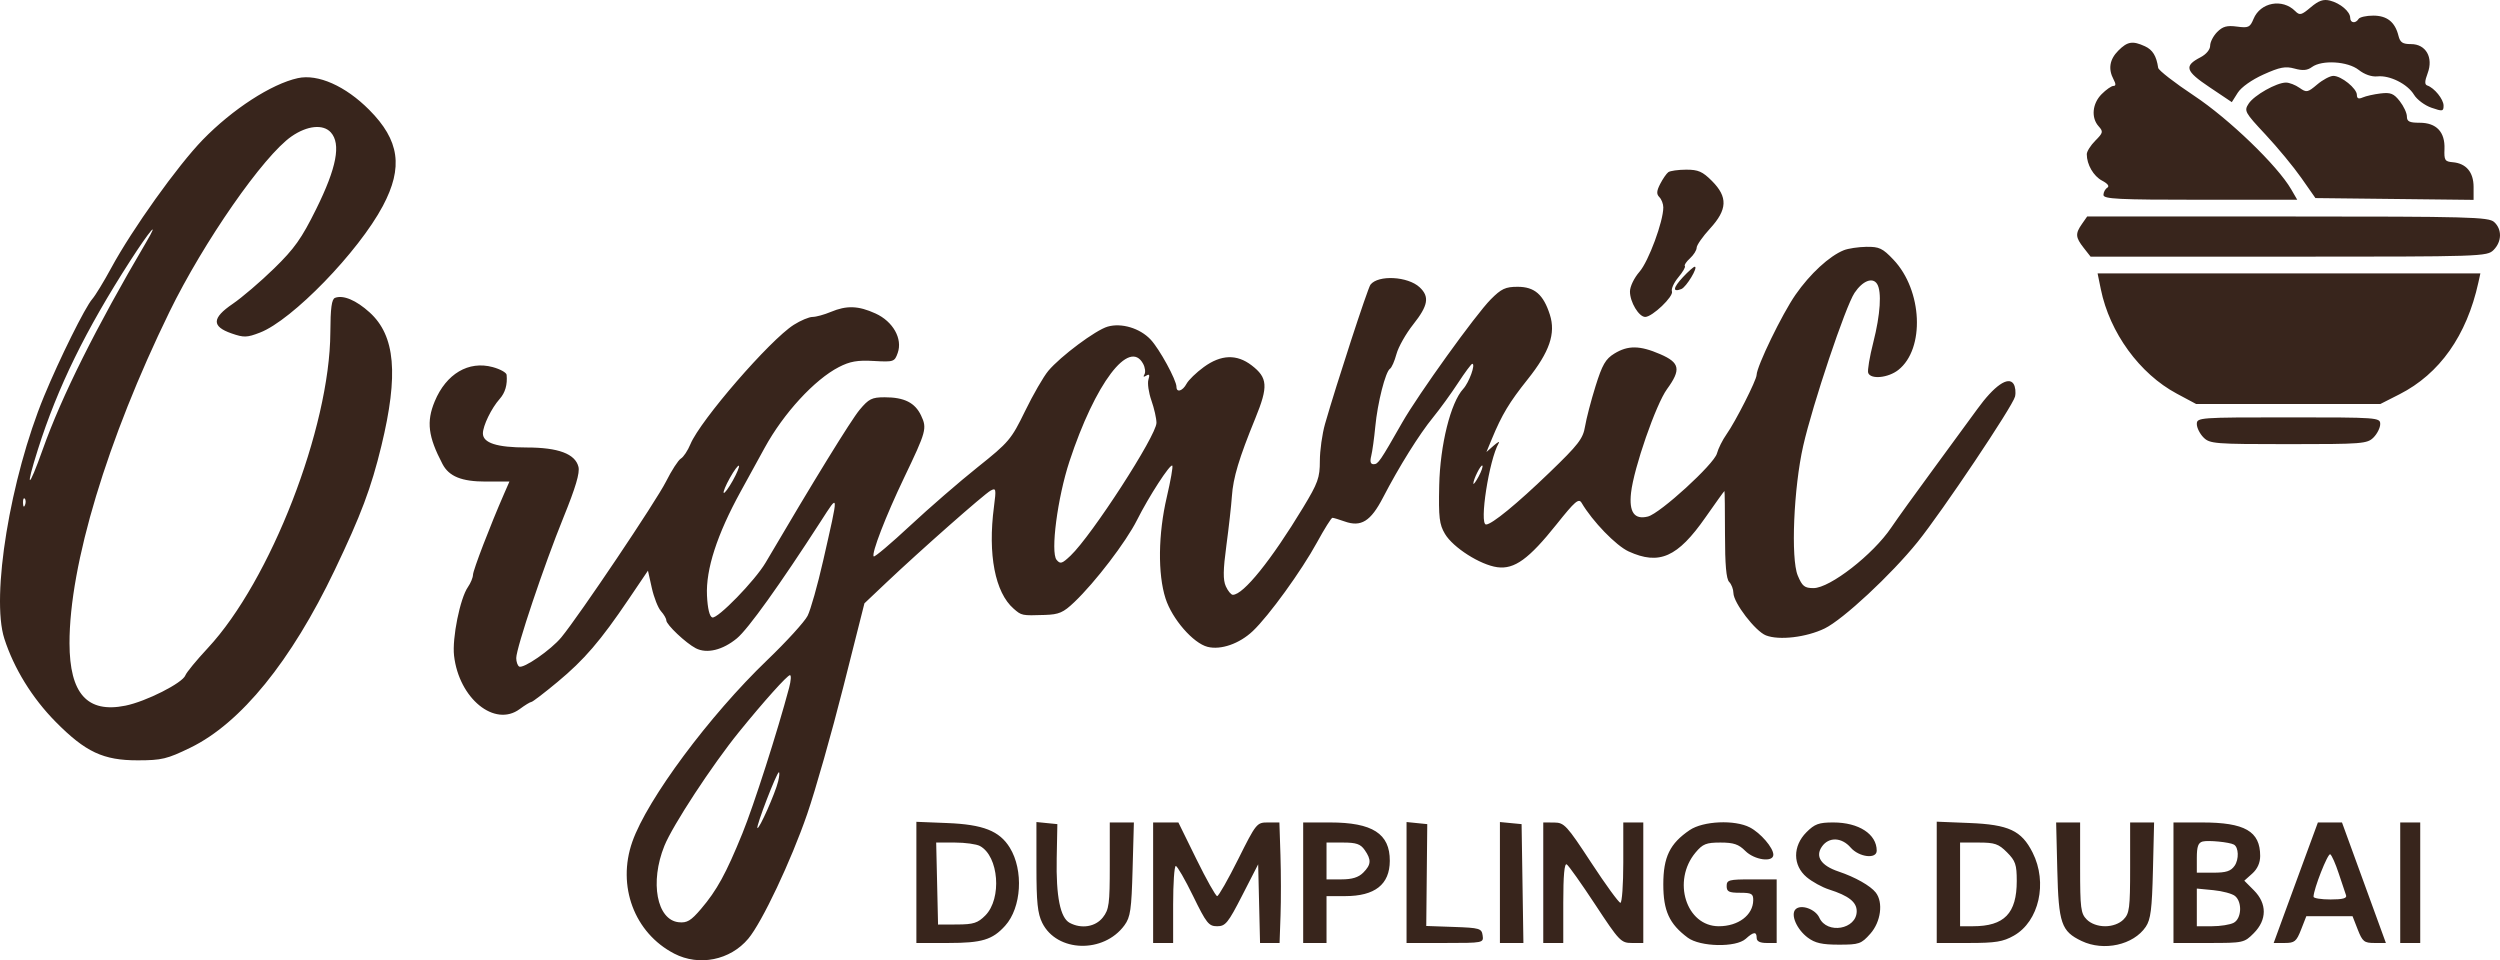 <?xml version="1.0" encoding="UTF-8"?> <svg xmlns="http://www.w3.org/2000/svg" width="302" height="116" viewBox="0 0 302 116" fill="none"><path fill-rule="evenodd" clip-rule="evenodd" d="M279.139 0.88C278.006 1.838 277.805 1.887 277.26 1.339C275.71 -0.217 273.053 0.281 272.227 2.283C271.803 3.31 271.611 3.399 270.225 3.212C269.023 3.051 268.508 3.191 267.839 3.862C267.371 4.333 266.987 5.077 266.987 5.516C266.987 5.987 266.511 6.562 265.827 6.917C263.801 7.969 263.98 8.569 266.906 10.53L269.603 12.339L270.316 11.21C270.74 10.537 272.001 9.642 273.434 8.996C275.41 8.105 276.078 7.979 277.181 8.284C278.165 8.557 278.723 8.509 279.277 8.102C280.491 7.211 283.609 7.401 284.933 8.446C285.629 8.996 286.501 9.299 287.183 9.227C288.681 9.069 290.827 10.144 291.614 11.447C291.967 12.031 292.914 12.737 293.72 13.014C295.063 13.478 295.183 13.457 295.183 12.758C295.183 11.993 294.066 10.612 293.217 10.328C292.883 10.216 292.895 9.82 293.261 8.846C293.974 6.95 293.047 5.323 291.254 5.327C290.234 5.329 289.936 5.131 289.733 4.316C289.321 2.658 288.354 1.887 286.686 1.887C285.847 1.887 285.049 2.069 284.912 2.291C284.551 2.877 283.905 2.787 283.905 2.152C283.905 1.402 282.705 0.385 281.451 0.07C280.665 -0.127 280.094 0.073 279.139 0.88ZM255.892 6.115C254.836 7.175 254.646 8.332 255.32 9.597C255.613 10.146 255.607 10.38 255.302 10.38C255.062 10.38 254.422 10.826 253.878 11.373C252.746 12.509 252.586 14.227 253.517 15.259C254.092 15.897 254.057 16.045 253.115 16.991C252.547 17.561 252.083 18.296 252.083 18.625C252.083 19.878 252.893 21.275 253.935 21.824C254.626 22.187 254.851 22.497 254.558 22.679C254.304 22.836 254.097 23.227 254.097 23.547C254.097 24.041 255.879 24.13 265.802 24.13H277.506L276.778 22.873C275.115 19.999 269.261 14.359 265.032 11.554C262.698 10.007 260.752 8.495 260.708 8.194C260.499 6.762 260.039 6.015 259.106 5.588C257.615 4.906 256.995 5.007 255.892 6.115ZM35.978 9.439C32.794 10.138 28.088 13.188 24.499 16.878C21.465 19.998 15.968 27.695 13.435 32.371C12.541 34.021 11.513 35.708 11.149 36.12C10.286 37.099 7.181 43.358 5.322 47.866C1.236 57.775 -1.108 72.074 0.523 77.146C1.681 80.747 3.893 84.333 6.723 87.197C10.33 90.847 12.477 91.854 16.644 91.848C19.543 91.844 20.18 91.691 23.004 90.318C29.087 87.36 35.172 79.871 40.429 68.874C43.616 62.207 44.834 58.964 46.073 53.855C48.164 45.23 47.751 40.55 44.652 37.739C43.022 36.26 41.455 35.602 40.47 35.981C40.065 36.137 39.919 37.212 39.905 40.17C39.849 51.673 32.671 70.16 25.108 78.281C23.74 79.75 22.519 81.234 22.394 81.58C22.06 82.506 17.637 84.743 15.144 85.245C10.541 86.173 8.41 83.796 8.396 77.716C8.374 68.263 12.947 53.097 20.469 37.678C24.595 29.22 31.837 18.81 35.223 16.472C37.117 15.164 39.04 14.969 39.963 15.993C41.215 17.383 40.666 20.262 38.196 25.252C36.429 28.82 35.573 30.029 33.106 32.434C31.475 34.024 29.229 35.946 28.114 36.704C25.587 38.425 25.547 39.435 27.977 40.279C29.461 40.794 29.835 40.783 31.401 40.178C35.297 38.676 43.306 30.423 46.249 24.88C48.73 20.205 48.268 16.95 44.598 13.265C41.73 10.385 38.401 8.907 35.978 9.439ZM279.916 10.206C278.764 11.18 278.627 11.205 277.781 10.611C277.285 10.261 276.548 9.975 276.146 9.975C275.008 9.975 272.301 11.503 271.637 12.52C271.066 13.396 271.157 13.564 273.674 16.256C275.123 17.806 277.073 20.167 278.006 21.501L279.704 23.928L289.256 24.036L298.809 24.145V22.582C298.809 20.797 297.908 19.732 296.286 19.596C295.342 19.518 295.239 19.353 295.293 18.002C295.374 15.946 294.321 14.828 292.301 14.828C291.058 14.828 290.753 14.679 290.753 14.074C290.753 13.659 290.364 12.823 289.889 12.217C289.168 11.297 288.785 11.144 287.573 11.288C286.774 11.384 285.803 11.602 285.415 11.773C284.916 11.993 284.711 11.903 284.711 11.463C284.711 10.686 282.83 9.166 281.868 9.166C281.471 9.166 280.593 9.634 279.916 10.206ZM201.53 20.8C201.309 20.963 200.868 21.601 200.552 22.217C200.11 23.078 200.087 23.448 200.452 23.815C200.713 24.077 200.927 24.637 200.927 25.058C200.927 26.757 199.143 31.579 198.054 32.824C197.403 33.569 196.899 34.614 196.899 35.218C196.899 36.493 197.977 38.285 198.744 38.285C199.597 38.285 202.199 35.8 201.971 35.203C201.858 34.908 202.207 34.141 202.745 33.499C203.284 32.856 203.638 32.244 203.532 32.137C203.426 32.031 203.702 31.613 204.147 31.21C204.591 30.806 204.955 30.227 204.955 29.923C204.955 29.619 205.68 28.58 206.566 27.615C208.675 25.318 208.738 23.803 206.808 21.865C205.667 20.72 205.146 20.491 203.686 20.496C202.722 20.5 201.752 20.636 201.53 20.8ZM251.502 27.051C250.679 28.231 250.71 28.663 251.71 29.94L252.545 31.005H276.482C299.883 31.005 300.438 30.987 301.226 30.196C302.231 29.187 302.261 27.7 301.294 26.822C300.626 26.215 298.31 26.152 276.343 26.152H252.129L251.502 27.051ZM17.643 29.287C11.617 39.521 7.434 47.898 5.174 54.26C3.404 59.244 3.008 59.244 4.59 54.26C6.964 46.777 10.345 39.872 15.728 31.511C18.105 27.819 19.378 26.341 17.643 29.287ZM222.73 30.228C220.988 30.927 218.656 33.076 216.903 35.596C215.281 37.926 212.215 44.249 212.198 45.295C212.188 45.924 209.643 50.941 208.558 52.471C208.084 53.139 207.565 54.18 207.405 54.782C207.064 56.066 200.54 62.025 199.07 62.396C197.432 62.809 196.77 61.878 197.03 59.529C197.359 56.551 200.032 48.849 201.377 47.002C203.096 44.639 202.935 43.813 200.55 42.783C198.085 41.719 196.665 41.701 195.01 42.715C193.951 43.362 193.551 44.057 192.739 46.656C192.197 48.392 191.628 50.576 191.474 51.511C191.231 52.994 190.679 53.709 187.168 57.092C183.245 60.873 180.21 63.359 179.518 63.359C178.67 63.359 179.884 55.529 181.041 53.539C181.199 53.268 180.93 53.397 180.444 53.825L179.561 54.603L180.219 53.016C181.439 50.075 182.319 48.61 184.537 45.83C187.187 42.508 187.95 40.29 187.225 38.016C186.447 35.579 185.37 34.645 183.335 34.645C181.857 34.645 181.363 34.876 180.082 36.166C178.258 38.001 171.324 47.646 169.398 51.024C166.708 55.745 166.482 56.074 165.94 56.077C165.559 56.079 165.469 55.776 165.643 55.079C165.781 54.528 166.001 52.936 166.134 51.54C166.406 48.66 167.367 44.883 167.912 44.544C168.113 44.419 168.465 43.619 168.694 42.767C168.923 41.914 169.834 40.303 170.719 39.187C172.527 36.907 172.711 35.844 171.495 34.706C170.073 33.376 166.476 33.185 165.55 34.391C165.22 34.821 161.434 46.426 160.067 51.199C159.721 52.407 159.438 54.424 159.438 55.682C159.438 57.713 159.213 58.341 157.418 61.308C153.569 67.671 150.201 71.852 148.926 71.852C148.716 71.852 148.337 71.394 148.082 70.833C147.73 70.056 147.746 68.876 148.149 65.879C148.44 63.714 148.738 61.048 148.812 59.953C148.964 57.704 149.67 55.357 151.647 50.522C153.22 46.674 153.146 45.627 151.196 44.133C149.398 42.756 147.504 42.824 145.421 44.339C144.513 44.999 143.574 45.909 143.333 46.361C142.864 47.241 142.118 47.471 142.118 46.735C142.118 45.909 140.055 42.137 138.986 41.008C137.691 39.641 135.471 38.976 133.804 39.457C132.355 39.873 128.114 43.035 126.634 44.8C126.058 45.487 124.797 47.673 123.83 49.658C122.162 53.085 121.874 53.425 118.098 56.437C115.911 58.181 112.237 61.364 109.933 63.511C107.628 65.659 105.654 67.326 105.545 67.217C105.234 66.905 106.996 62.343 109.221 57.697C111.904 52.094 111.999 51.746 111.268 50.199C110.533 48.643 109.236 47.991 106.876 47.991C105.323 47.991 104.949 48.178 103.839 49.508C102.806 50.745 98.243 58.162 92.487 67.963C91.214 70.131 86.674 74.798 86.041 74.589C85.713 74.48 85.48 73.512 85.404 71.947C85.252 68.786 86.616 64.573 89.48 59.362C90.627 57.275 91.928 54.905 92.371 54.095C94.651 49.929 98.387 45.864 101.33 44.346C102.676 43.652 103.57 43.494 105.544 43.605C107.964 43.74 108.064 43.707 108.444 42.636C109.054 40.919 107.881 38.834 105.761 37.868C103.692 36.925 102.279 36.876 100.365 37.678C99.57 38.012 98.575 38.285 98.155 38.285C97.734 38.285 96.714 38.714 95.888 39.239C92.998 41.073 84.599 50.772 83.405 53.653C83.082 54.432 82.563 55.216 82.251 55.395C81.94 55.575 81.128 56.83 80.448 58.183C79.265 60.535 70.022 74.292 67.817 76.981C66.573 78.497 63.211 80.824 62.711 80.514C62.519 80.395 62.362 79.935 62.362 79.492C62.362 78.279 65.721 68.275 68.064 62.512C69.537 58.887 70.06 57.123 69.878 56.393C69.485 54.822 67.439 54.057 63.629 54.057C60.032 54.057 58.334 53.512 58.334 52.355C58.334 51.43 59.37 49.301 60.359 48.193C61.03 47.442 61.312 46.463 61.2 45.277C61.175 45.007 60.417 44.588 59.516 44.344C56.602 43.556 53.9 45.154 52.515 48.484C51.491 50.945 51.714 52.738 53.456 56.059C54.241 57.554 55.767 58.173 58.67 58.173H61.538L60.891 59.654C59.219 63.48 57.146 68.88 57.137 69.437C57.13 69.777 56.855 70.442 56.524 70.917C55.579 72.272 54.606 77.086 54.85 79.206C55.445 84.385 59.763 87.895 62.782 85.654C63.419 85.181 64.054 84.794 64.192 84.794C64.331 84.794 65.751 83.708 67.348 82.382C70.584 79.694 72.526 77.434 75.952 72.367L78.273 68.934L78.739 71.028C78.996 72.179 79.494 73.442 79.847 73.833C80.2 74.225 80.488 74.722 80.488 74.939C80.488 75.457 82.848 77.688 84.055 78.312C85.384 78.998 87.301 78.533 89.024 77.107C90.367 75.996 94.206 70.639 99.163 62.956C101.364 59.546 101.35 59.313 99.44 67.721C98.768 70.675 97.921 73.678 97.556 74.394C97.192 75.109 94.999 77.514 92.681 79.739C85.689 86.451 78.194 96.542 76.386 101.68C74.505 107.026 76.633 112.706 81.451 115.199C84.454 116.752 88.213 115.993 90.392 113.393C92.055 111.408 95.549 104.017 97.507 98.342C98.504 95.451 100.468 88.539 101.872 82.983L104.423 72.882L107.058 70.387C111.166 66.498 118.88 59.693 119.667 59.264C120.323 58.906 120.354 59.056 120.07 61.219C119.314 66.969 120.203 71.574 122.443 73.525C123.417 74.373 123.43 74.375 126.207 74.286C127.932 74.23 128.445 74.007 129.782 72.733C132.306 70.328 136.022 65.464 137.342 62.84C138.796 59.946 141.359 55.993 141.614 56.248C141.714 56.348 141.414 58.057 140.949 60.045C139.906 64.507 139.846 69.34 140.797 72.296C141.596 74.78 144.136 77.701 145.88 78.141C147.48 78.544 149.728 77.759 151.336 76.236C153.284 74.39 157.218 68.957 159.105 65.503C159.993 63.879 160.826 62.55 160.956 62.55C161.087 62.55 161.75 62.749 162.431 62.992C164.418 63.7 165.58 62.978 167.067 60.109C169.009 56.363 171.444 52.462 173.117 50.418C173.936 49.417 175.289 47.551 176.124 46.272C176.959 44.993 177.736 43.947 177.849 43.947C178.284 43.947 177.469 46.211 176.756 46.98C175.24 48.618 173.963 53.753 173.857 58.634C173.773 62.525 173.87 63.344 174.554 64.498C175.533 66.148 178.825 68.242 180.876 68.519C182.943 68.797 184.69 67.532 188.035 63.337C190.259 60.548 190.712 60.158 191.056 60.742C192.378 62.986 195.215 65.916 196.741 66.615C200.436 68.304 202.658 67.319 206.02 62.502C207.244 60.749 208.275 59.315 208.312 59.316C208.349 59.316 208.379 61.672 208.379 64.553C208.379 68.204 208.532 69.943 208.882 70.296C209.16 70.573 209.39 71.174 209.396 71.63C209.411 72.825 212.045 76.258 213.329 76.757C214.929 77.378 218.215 76.989 220.419 75.918C222.642 74.837 228.452 69.431 231.645 65.472C234.615 61.788 243.145 49.06 243.415 47.907C243.535 47.397 243.454 46.707 243.236 46.373C242.605 45.409 240.899 46.596 238.856 49.419C237.896 50.747 235.449 54.088 233.419 56.844C231.388 59.601 229.158 62.701 228.461 63.735C226.27 66.987 221.058 71.043 219.071 71.043C217.988 71.043 217.712 70.823 217.169 69.527C216.315 67.485 216.675 58.927 217.828 53.855C218.969 48.836 222.942 36.994 224.029 35.376C225.005 33.921 226.212 33.445 226.753 34.302C227.331 35.218 227.151 37.992 226.297 41.347C225.849 43.102 225.572 44.769 225.679 45.051C225.989 45.861 228.101 45.65 229.319 44.688C232.551 42.136 232.24 35.075 228.733 31.374C227.42 29.988 227.015 29.795 225.46 29.817C224.484 29.832 223.255 30.016 222.73 30.228ZM203.292 33.487C202.092 34.777 202.019 35.336 203.104 34.918C203.71 34.684 205.19 32.219 204.724 32.219C204.586 32.219 203.942 32.79 203.292 33.487ZM253.782 34.948C254.852 40.185 258.464 45.149 262.953 47.551L265.287 48.8H276.42H287.553L289.858 47.629C294.705 45.167 297.978 40.532 299.385 34.14L299.63 33.027H276.509H253.389L253.782 34.948ZM138.094 43.955C138.334 44.405 138.402 44.979 138.247 45.231C138.066 45.526 138.146 45.577 138.473 45.374C138.841 45.146 138.912 45.278 138.731 45.851C138.593 46.286 138.755 47.424 139.091 48.379C139.426 49.334 139.701 50.549 139.701 51.08C139.701 52.61 131.898 64.676 129.331 67.116C128.288 68.107 128.082 68.169 127.633 67.626C126.884 66.72 127.747 60.118 129.188 55.74C132.295 46.302 136.429 40.831 138.094 43.955ZM265.376 51.227C265.376 51.671 265.738 52.399 266.182 52.844C266.942 53.607 267.524 53.653 276.453 53.653C285.382 53.653 285.964 53.607 286.725 52.844C287.168 52.399 287.53 51.671 287.53 51.227C287.53 50.437 287.261 50.418 276.453 50.418C265.645 50.418 265.376 50.437 265.376 51.227ZM88.513 58.071C88.009 58.972 87.519 59.633 87.425 59.539C87.332 59.445 87.668 58.63 88.173 57.728C88.677 56.827 89.167 56.166 89.261 56.26C89.355 56.354 89.018 57.169 88.513 58.071ZM178.619 57.561C178.278 58.192 177.992 58.581 177.983 58.424C177.956 57.943 178.893 56.066 179.071 56.244C179.163 56.337 178.96 56.929 178.619 57.561ZM3.022 61.009C2.894 61.331 2.798 61.235 2.779 60.764C2.762 60.338 2.857 60.099 2.99 60.233C3.124 60.368 3.139 60.717 3.022 61.009ZM95.327 83.075C93.921 88.365 91.051 97.313 89.681 100.679C87.708 105.529 86.6 107.551 84.685 109.797C83.464 111.229 82.998 111.509 81.994 111.407C79.342 111.138 78.483 106.564 80.26 102.174C81.261 99.7 86.031 92.419 89.257 88.44C92.259 84.736 95.11 81.558 95.428 81.558C95.594 81.558 95.549 82.241 95.327 83.075ZM93.998 94.399C93.642 95.848 91.695 100.224 91.495 100.024C91.308 99.836 93.831 93.287 94.089 93.287C94.189 93.287 94.148 93.787 93.998 94.399ZM110.699 106.594V113.912H114.546C118.627 113.912 119.886 113.531 121.424 111.828C123.399 109.641 123.668 105.134 121.987 102.402C120.737 100.372 118.768 99.597 114.425 99.424L110.699 99.275V106.594ZM125.201 104.686C125.201 109.002 125.341 110.351 125.905 111.486C127.677 115.048 133.325 115.209 135.837 111.77C136.556 110.787 136.684 109.901 136.818 104.996L136.973 99.353H135.517H134.061V104.556C134.061 109.207 133.973 109.872 133.226 110.825C132.334 111.964 130.634 112.241 129.215 111.479C128.078 110.868 127.562 108.294 127.65 103.675L127.729 99.555L126.464 99.429L125.2 99.302L125.201 104.686ZM139.298 106.633V113.912H140.506H141.715V109.262C141.715 106.704 141.859 104.611 142.035 104.611C142.211 104.611 143.154 106.249 144.132 108.251C145.735 111.535 146.018 111.89 147.03 111.89C148.038 111.89 148.346 111.511 150.069 108.149L151.986 104.408L152.1 109.16L152.213 113.912H153.392H154.572L154.689 110.576C154.753 108.741 154.749 105.465 154.679 103.296L154.551 99.353H153.171C151.819 99.353 151.748 99.44 149.569 103.802C148.347 106.249 147.206 108.251 147.034 108.251C146.862 108.251 145.737 106.249 144.534 103.802L142.348 99.353H140.823H139.298V106.633ZM157.424 106.633V113.912H158.834H160.244V111.081V108.251H162.486C166.093 108.251 167.873 106.848 167.888 103.993C167.906 100.707 165.797 99.353 160.659 99.353H157.424V106.633ZM169.911 106.607V113.912H174.572C179.174 113.912 179.23 113.901 179.103 113.003C178.983 112.154 178.75 112.084 175.633 111.975L172.292 111.857L172.353 105.706L172.413 99.555L171.162 99.429L169.911 99.302V106.607ZM181.19 106.607V113.912H182.609H184.028L183.918 106.734L183.808 99.555L182.499 99.429L181.19 99.302V106.607ZM186.426 106.633V113.912H187.635H188.843V109.035C188.843 105.761 188.981 104.244 189.262 104.419C189.493 104.562 191.047 106.756 192.718 109.296C195.606 113.688 195.821 113.912 197.132 113.912H198.51V106.633V99.353H197.302H196.093V104.206C196.093 106.875 195.937 109.059 195.746 109.059C195.555 109.059 193.969 106.879 192.222 104.214C189.249 99.68 188.96 99.368 187.735 99.361L186.426 99.353V106.633ZM204.118 100.273C201.721 101.895 200.927 103.528 200.927 106.835C200.927 110.031 201.653 111.614 203.877 113.269C205.387 114.392 209.708 114.477 210.886 113.407C211.84 112.54 212.206 112.512 212.206 113.306C212.206 113.71 212.608 113.912 213.414 113.912H214.622V110.07V106.228H211.601C208.849 106.228 208.58 106.3 208.58 107.037C208.58 107.711 208.849 107.846 210.192 107.846C211.598 107.846 211.801 107.962 211.79 108.756C211.765 110.549 209.985 111.89 207.631 111.89C203.684 111.89 201.955 106.406 204.824 102.983C205.693 101.946 206.109 101.78 207.829 101.78C209.421 101.78 210.029 101.984 210.832 102.791C211.937 103.9 214.22 104.209 214.22 103.25C214.22 102.414 212.682 100.625 211.384 99.952C209.558 99.003 205.745 99.172 204.118 100.273ZM218.217 100.535C216.547 102.212 216.556 104.535 218.238 105.955C218.897 106.512 220.12 107.186 220.957 107.452C223.316 108.204 224.29 108.968 224.29 110.07C224.29 112.269 220.701 112.896 219.776 110.858C219.303 109.816 217.548 109.196 216.903 109.844C216.271 110.478 217.042 112.266 218.378 113.265C219.261 113.925 220.102 114.115 222.137 114.115C224.589 114.115 224.835 114.029 225.934 112.794C227.209 111.361 227.52 109.015 226.593 107.821C225.959 107.004 224.101 105.954 222.103 105.283C219.981 104.57 219.247 103.472 220.089 102.267C220.919 101.076 222.472 101.13 223.559 102.386C224.57 103.553 226.707 103.81 226.707 102.764C226.707 100.76 224.542 99.353 221.459 99.353C219.714 99.353 219.212 99.536 218.217 100.535ZM233.957 106.586V113.912H237.83C241.065 113.912 241.96 113.767 243.268 113.029C246.318 111.308 247.376 106.628 245.538 102.987C244.195 100.327 242.661 99.61 237.895 99.418L233.957 99.259V106.586ZM248.522 105.116C248.678 111.552 249.005 112.504 251.463 113.675C254.138 114.95 257.724 114.154 259.209 111.957C259.806 111.072 259.961 109.849 260.076 105.116L260.215 99.353H258.767H257.32V104.813C257.32 109.734 257.24 110.353 256.514 111.081C256.016 111.582 255.172 111.89 254.299 111.89C253.426 111.89 252.582 111.582 252.083 111.081C251.357 110.353 251.278 109.734 251.278 104.813V99.353H249.83H248.382L248.522 105.116ZM262.556 106.633V113.912H266.817C270.989 113.912 271.102 113.888 272.255 112.73C273.861 111.117 273.867 109.154 272.272 107.552L271.111 106.387L272.07 105.53C272.696 104.97 273.029 104.23 273.029 103.401C273.029 100.415 271.184 99.353 265.993 99.353H262.556V106.633ZM278.55 103.296C277.752 105.465 276.551 108.741 275.88 110.576L274.661 113.912H275.999C277.187 113.912 277.409 113.73 277.971 112.295L278.604 110.677H281.395H284.186L284.818 112.295C285.386 113.744 285.595 113.912 286.833 113.912H288.215L285.564 106.633L282.912 99.353H281.456H280.001L278.55 103.296ZM289.947 106.633V113.912H291.155H292.364V106.633V99.353H291.155H289.947V106.633ZM269.859 102.029C270.437 102.354 270.483 103.807 269.941 104.584C269.486 105.237 268.923 105.42 267.367 105.42H265.376V103.629C265.376 102.264 265.543 101.795 266.081 101.655C266.758 101.478 269.334 101.733 269.859 102.029ZM118.374 102.196C120.657 103.423 121.053 108.553 119.023 110.592C118.114 111.504 117.598 111.669 115.634 111.678L113.317 111.688L113.204 106.734L113.091 101.78H115.345C116.585 101.78 117.948 101.967 118.374 102.196ZM164.853 102.679C165.682 103.867 165.644 104.446 164.675 105.42C164.108 105.989 163.332 106.228 162.056 106.228H160.244V104.004V101.78H162.235C163.836 101.78 164.349 101.956 164.853 102.679ZM242.447 102.962C243.469 103.988 243.624 104.444 243.624 106.42C243.624 110.338 242.122 111.89 238.328 111.89H236.777V106.835V101.78H239.023C240.969 101.78 241.427 101.938 242.447 102.962ZM282.523 105.525C282.904 106.691 283.3 107.872 283.403 108.149C283.536 108.512 283.007 108.655 281.531 108.655C280.4 108.655 279.474 108.508 279.474 108.329C279.474 107.417 281.206 103.02 281.495 103.199C281.679 103.313 282.141 104.36 282.523 105.525ZM269.995 108.239C270.882 108.979 270.783 110.961 269.833 111.472C269.405 111.702 268.227 111.89 267.215 111.89H265.376V109.615V107.339L267.377 107.532C268.477 107.638 269.655 107.956 269.995 108.239Z" fill="#38251C"></path></svg> 